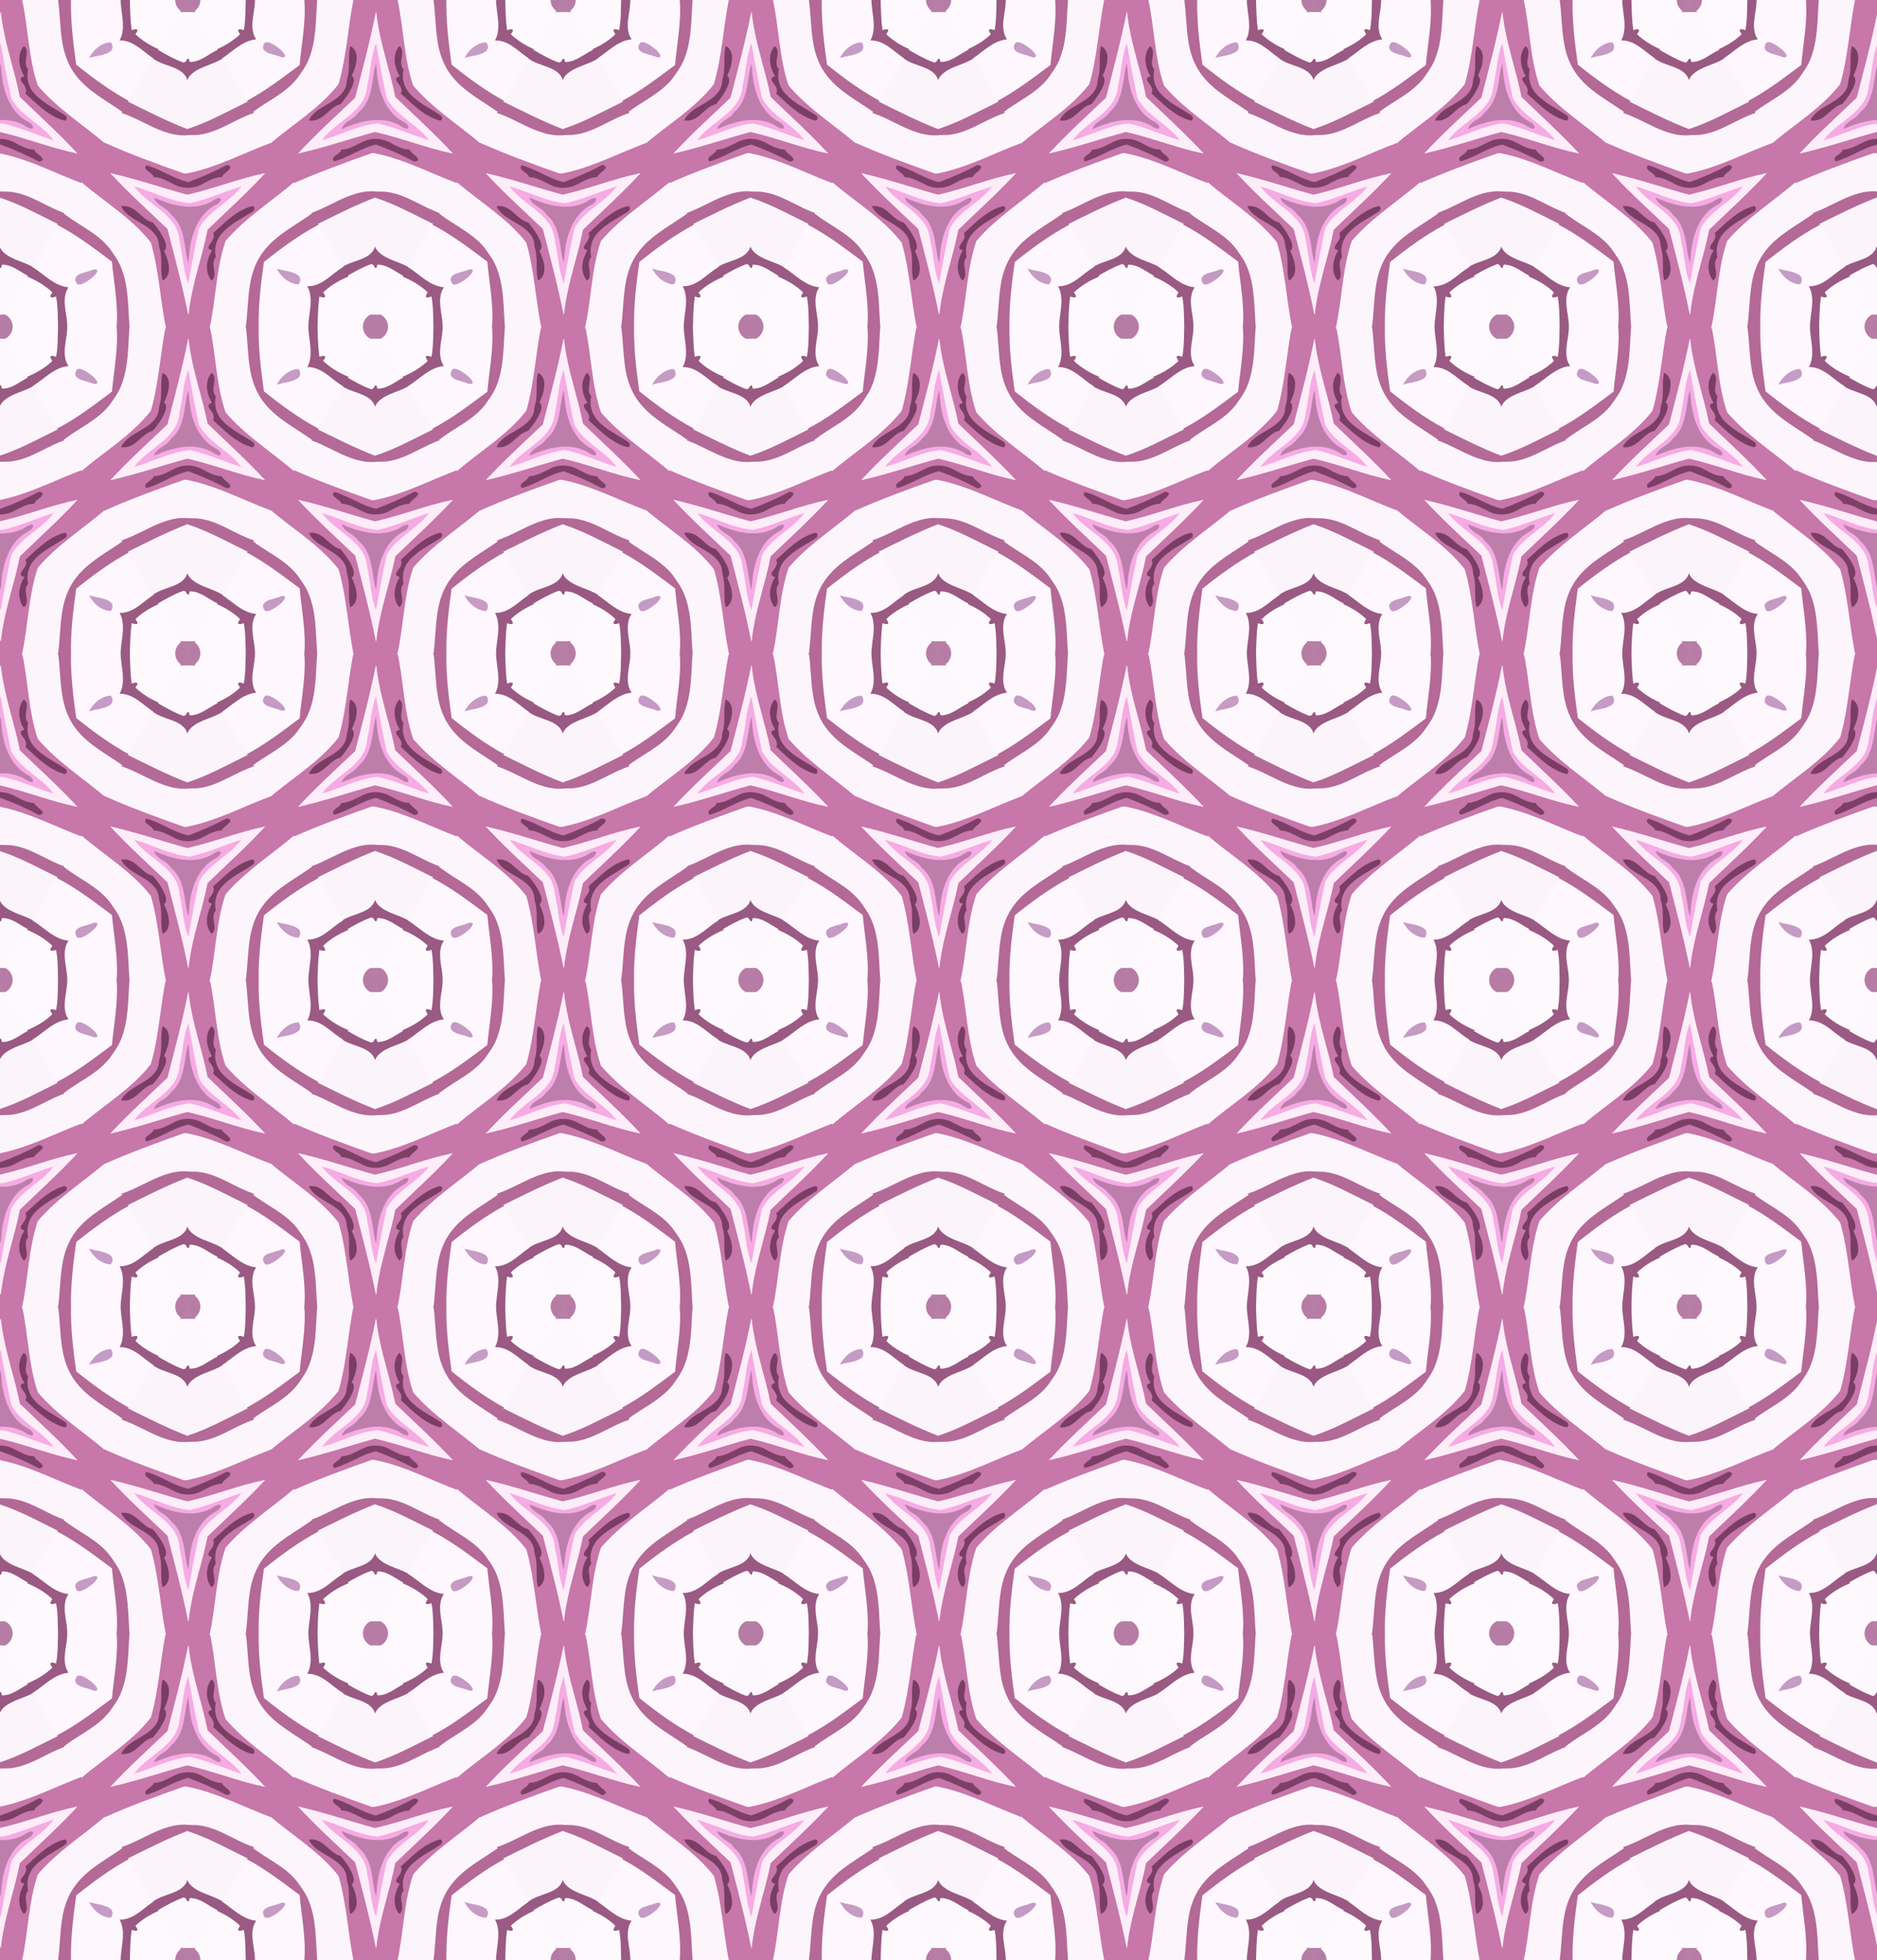 <?xml version="1.0" encoding="UTF-8"?>
<svg width="800pt" height="835.22pt" version="1.1" viewBox="0 0 800 835.22" xmlns="http://www.w3.org/2000/svg" xmlns:xlink="http://www.w3.org/1999/xlink">
<rect x="0" y="0" width="800" height="835.22" fill="#333333" stroke="none"/>
<defs>
<clipPath id="w">
<rect x="80" y="-696.02" width="800" height="835.22" fill="#0f0" opacity=".466"/>
</clipPath>
</defs>
<g transform="translate(-80 696.02)" clip-path="url(#w)">
<g id="a" transform="matrix(.582 0 0 .582 -.576 -.539)">
<path d="m137.84-0.111c-1.728 3.482-3.434 6.973-5.131 10.471 3.859-0.108 7.721-0.124 11.58-0.021-1.723-3.533-3.45-7.063-5.189-10.588-0.374 0.093-1.037-0.186-1.26 0.139z" fill="#b77fa6"/>
<path d="m135.8 9.791c-1.21 0.228-2.975-0.562-3.457 0.997-5.863 8.685-10.618 18.043-15.843 27.114 6.073 3.46 12.162 7.115 18.83 9.285 1.777 0.157 2.536-1.794 3.418-2.918 0.708 0.833 0.03 2.887 1.582 2.531 7.123-0.011 12.716-5.076 18.725-8.18 1.645-0.377 1.489-1.283 0.481-2.481-4.961-8.893-9.879-17.821-15.518-26.308-2.739-0.068-5.478-0.082-8.217-0.041z" fill="#fdf8fd"/>
<path d="m160.06 37.564c-6.386 2.964-11.96 8.45-19.307 8.732-1.679 0.461-0.68-2.241-2.041-2.546-1.318 0.729-1.565 3.28-3.547 2.912-6.483-2.303-12.474-5.759-18.412-9.19-1.352 2.21-2.692 4.426-4.014 6.654 6.729 5.26 16.259 5.212 22.48 11.227 1.605 1.63 2.506 3.856 2.846 6.123 1.177-5.191 5.987-8.354 10.573-10.319 5.182-2.366 10.814-3.873 15.63-7.015-1.328-2.23-2.662-4.456-4.004-6.678l-0.205 0.1z" fill="#995982"/>
<path d="m112.85 43.936c-6.119 10.623-12.201 21.268-18.303 31.9 14.375 7.056 28.672 14.484 43.658 20.092 15.479-4.978 29.688-13.026 44.26-20.1-6.193-10.681-12.285-21.42-18.451-32.117-7.221 4.772-16.548 5.707-23.021 11.697-1.223 1.179-2.211 2.613-2.828 4.199-1.306-5.178-6.476-7.904-11.105-9.608-4.766-1.884-9.958-3.089-14.068-6.309l-0.125 0.217-0.016 0.028z" fill="#fbf4fb"/>
<path d="m182.01 75.496c-14.437 7.019-28.542 14.986-43.873 19.928-14.857-5.719-29.062-12.975-43.33-20.02-1.752 2.842-3.454 5.718-4.963 8.697 13.966 4.624 26.19 14.111 41.013 16.14 3.539 0.579 7.126 0.206 10.666 0.059 11.028 0.399 21.134-4.877 30.703-9.693 4.862-2.431 9.751-4.841 14.943-6.504-1.559-2.955-3.211-5.86-4.955-8.709l-0.205 0.102z" fill="#b46a97"/>
<path d="m89.982 83.838c-4.144 7.384-8.913 14.418-12.674 22.016 19.253 8.583 39.096 15.826 58.973 22.773 18.355-3.072 35.229-11.327 52.319-18.299 3.669-1.519 7.355-3.001 11.073-4.395-3.997-7.567-8.233-15.005-12.754-22.273-13.616 4.375-25.319 13.882-39.732 15.862-3.326 0.51-6.721 0.078-10.044 0.518-11.465 0.47-22.02-4.928-32.026-9.856-4.903-2.411-9.838-4.801-15.033-6.528l-0.102 0.182z" fill="#fdf5fc"/>
<path d="m77.434 105.61c-5.553 9.792-11.676 19.261-16.918 29.225 16.467 14.2 35.641 25.523 49.454 42.61 1.872 1.941 1.824 4.856 2.647 7.295 4.484 18.591 5.636 37.777 9.419 56.515h32.916c4.718-21.08 4.674-43.105 11.672-63.684 14.377-16.708 33.192-28.566 49.854-42.746-5.296-9.994-11.356-19.555-17.047-29.328-19.314 7.181-37.777 17.006-57.952 21.633-1.952 0.24-3.998 1.235-5.919 0.747-19.552-6.91-39.068-13.997-58.014-22.462l-0.111 0.195zm90.154 16.725c0.885 0.093 2.255 0.832 1.314 1.836-1.685 2.209-4.495 3.413-5.822 5.926-5.6 0.2-10.424 3.274-15.274 5.714-6.027 3.026-13.4 2.804-19.32-0.377-4.583-2.378-9.26-5.081-14.559-5.331-1.14-2.841-4.721-3.639-6.068-6.295-0.215-1.602 1.454-1.228 2.381-0.764 9.813 3.262 18.526 9.567 28.715 11.725 9.653-3.538 19.105-7.647 28.154-12.531l0.245 0.05 0.234 0.048zm24.424 8.082c-12.638 13.362-26.351 25.696-39.477 38.529-3.991 20.212-11.369 39.718-13.707 60.268-4.06-20.514-9.527-40.75-14.797-60.961-13.75-13.093-27.862-25.837-40.826-39.727 18.559 4.239 36.585 10.518 54.949 15.453 18.828-4.178 36.811-11.514 55.674-15.506-0.605 0.648-1.211 1.296-1.816 1.943zm-100.5 21.875c5.439-0.176 9.501 3.973 13.229 7.33 2.315 2.063 4.924 3.986 8.003 4.684 3.703 4.676 7.53 9.563 9.164 15.387 0.466 1.71 0.302 3.957-1.516 4.805 2.605 4.965 4.617 10.718 3.47 16.367-0.448 1.959-1.675 3.783-3.488 4.711-1.746-7.928 0.437-16.437-2.391-24.232 0.173-5.569-3.312-10.506-7.699-13.62-5.909-4.585-13.433-7.153-18.307-12.968-0.502-0.711-1.387-1.749-1.395-2.418 0.309-0.025 0.618-0.04 0.928-0.045zm94.289 0.045c1.728 0.228 0.917 2.927-0.409 3.251-8.094 5.374-17.529 9.443-23.52 17.409-3.456 4.541-4.577 10.584-3.366 16.121-2.74 3.019-1.43 7.405-1.043 10.993 0.241 1.902 0.249 4.253-1.449 5.521-4.069-5.092-3.531-12.303-0.982-17.929 0.585-1.354 1.306-2.645 2.094-3.891-1.1-0.237-3.328-0.449-2.947-2.08 1.221-2.891 4.421-5.273 3.865-8.74-0.158-0.768-0.746-1.474 0.331-1.888 8.202-7.419 16.346-15.953 27.426-18.767z" fill="#c777aa"/>
<path d="m166.95 121.75c-9.032 4.877-18.464 8.986-28.098 12.518-10.774-2.44-19.875-9.323-30.471-12.312-1.345 0.655-1.292 2.444-0.174 3.281 1.705 1.829 4.476 2.828 5.344 5.328 5.929 0.173 10.927 3.532 16.12 5.965 6.147 2.897 13.543 2.441 19.458-0.811 4.46-2.407 9.082-5.005 14.287-5.152 1.281-2.872 4.735-3.942 6.201-6.689 0.57-1.546-1.625-2.067-2.668-2.127z" fill="#7d3f67"/>
<path d="m194.5 127.82c-19.141 3.953-37.338 11.421-56.396 15.656-18.829-5.152-37.324-11.536-56.387-15.812 13.264 14.343 27.78 27.442 41.918 40.902 5.364 20.784 10.948 41.539 15.115 62.587 0.639 0.591 0.499-2.509 0.766-3.464 2.519-19.928 9.608-38.904 13.492-58.568 14.19-13.715 28.86-26.963 42.266-41.465-0.258 0.055-0.516 0.109-0.773 0.164zm-93.371 10.672c12.943 3.927 25.237 10.509 38.873 11.775 12.516-2.645 24.168-8.114 36.34-11.902-8.483 10.652-22.056 16.255-29.219 28.107-1.738 2.556-1.619 5.813-2.429 8.714-2.124 10.437-4.135 20.904-5.947 31.403-3.291-9.531-3.421-19.823-5.857-29.589-0.314-7.59-4.704-14.339-10.216-19.295-7.142-6.706-15.907-11.624-22.06-19.364 0.171 0.05 0.342 0.1 0.514 0.15z" fill="#fcedf8"/>
<path d="m60.613 134.64c-4.422 7.684-9.557 14.99-13.092 23.154 11.048 8.605 24.665 14.201 33.451 25.461 3.347 4.724 6.816 9.46 8.736 14.977 5.146 13.741 4.515 28.616 5.69 43.013h27.146c-4.22-20.796-5.146-42.246-11.059-62.693-13.876-17.913-33.735-29.521-50.685-44.14-0.098-0.129-0.125 0.152-0.188 0.228z" fill="#fdf5fc"/>
<path d="m216 134.57c-16.667 14.174-35.519 26.037-49.838 42.793-7.03 20.638-6.985 42.761-11.723 63.889h26.92c2.268-15.38 0.981-31.55 7.208-46.118 4.282-10.042 12.328-17.958 21.196-24.1 6.464-4.591 13.297-8.634 19.748-13.243-4.08-7.997-8.644-15.728-13.289-23.408l-0.191 0.161-0.031 0.026z" fill="#fdf5fc"/>
<path d="m176.96 137.64c-12.427 3.794-24.289 9.421-37.029 12.125-14.255-1.398-27.005-8.512-40.65-12.344 7.994 11.037 21.644 16.408 29.197 27.797 2.516 3.727 3.71 8.195 4.056 12.605 2.533 10.097 2.451 20.865 6.394 30.624 2.344-13.437 4.837-26.878 7.761-40.184 5.246-9.974 15.342-15.718 23.55-22.926 2.759-2.382 5.308-5.016 7.492-7.939-0.257 0.081-0.513 0.161-0.77 0.242zm-15.191 8.762c1.03 0.568-0.297 1.921-0.775 2.504-1.635 1.771-4.119 2.255-5.894 3.866-8.833 6.411-13.362 17.087-15.152 27.563-0.637 3.546-1.008 7.137-1.21 10.733-2.178-9.636-2.115-20.232-7.837-28.698-1.252-2.029-3.141-3.558-4.706-5.279-2.884-4.567-9.209-5.643-11.57-10.615 10.439 4.525 22.141 7.987 33.545 5.441 4.152-0.862 7.946-2.856 11.506-5.07 0.668-0.242 1.37-0.516 2.094-0.445z" fill="#f5abe3"/>
<path d="m113.96 146.1c1.593 4.643 6.865 6.14 10.115 9.27 1.335 1.238 2.133 2.908 3.635 3.953 5.925 5.791 7.64 14.344 8.852 22.23 0.728 3.985 1.007 8.13 2.42 11.939 0.516-5.01 0.716-10.084 1.838-15.031 1.988-10.052 6.848-20.208 15.61-26.017 1.96-1.336 4.484-2.038 5.746-4.232 0.697-0.746 0.755-2.454-0.632-2.328-2.959 0.226-5.025 2.715-7.757 3.635-9.692 4.379-20.876 2.992-30.656-0.3-3.192-1.048-6.287-2.303-9.358-3.659 0.062 0.18 0.125 0.359 0.188 0.539z" fill="#bd7eac"/>
<path d="m91.029 151.8c-1.329-0.184-1.415 0.449-0.684 1.416 3.417 5.78 9.922 8.524 15.346 12.006 5.126 3.095 10.622 7.271 11.584 13.6 0.089 1.773 0.395 3.457 0.954 5.143 1.736 7.331-0.04 15.019 1.798 22.342 3.707-1.513 5.013-5.889 4.657-9.582-0.236-4.232-1.776-8.399-3.581-12.092 2.33-1.651 1.498-4.972 0.623-7.197-2.074-5.008-5.305-9.509-8.783-13.6-7.681-1.746-11.36-10.511-19.215-11.877-0.891-0.152-1.797-0.204-2.699-0.16z" fill="#7a3d65"/>
<path d="m185.64 151.84c-8.976 2.325-16.299 8.453-22.959 14.638-1.885 1.735-3.765 3.468-5.668 5.178 1.659 2.788-0.573 5.67-2.18 7.878-0.847 1.041-2.003 3.048-0.388 3.972 0.456 0.473 1.818 0.376 1.748 0.865-3.549 5.859-5.26 13.705-1.685 19.949 0.569 0.653 1.139 2.589 2.041 1.516 2.462-2.313 1.29-6.034 0.98-8.932-0.379-2.579-0.508-5.657 1.51-7.635-1.463-6.223 0.229-12.944 4.565-17.653 6.327-7.13 15.293-10.955 23.007-16.265 0.995-1.116 1.019-3.635-0.971-3.512z" fill="#7a3d65"/>
<path d="m47.615 157.59c-1.667 2.789-3.339 5.574-5.018 8.355 14.279 7.393 27.033 17.267 39.896 26.818 1.465 16.128 4.834 32.23 3.314 48.484h10.09c-1.212-14.969-0.512-30.559-6.32-44.715-2.032-5.113-5.347-9.545-8.527-13.978-8.845-11.081-22.324-16.654-33.291-25.203l-0.13 0.214-0.015 0.025z" fill="#b46997"/>
<path d="m229.04 157.51c-11.893 8.516-25.546 15.221-34.709 26.987-5.863 7.359-9.082 16.462-10.414 25.701-1.606 10.294-1.565 20.759-3.068 31.057h10.1c-0.417-16.162 1.549-32.243 3.781-48.217 12.499-10.007 25.474-19.557 39.643-27.098-1.708-2.859-3.411-5.72-5.111-8.584l-0.205 0.143-0.016 0.011z" fill="#b46997"/>
<path d="m42.736 165.72c-6.322 10.239-11.999 20.856-18.154 31.193 7.933 4.89 14.566 12.48 24.008 14.492 0.465 0.316 2.267-0.103 1.412 0.795-3.554 6.35-1.85 13.873-0.883 20.655 0.409 2.791 0.725 5.573 0.606 8.396h36.586c1.523-16.338-1.879-32.544-3.342-48.754-12.936-9.604-25.758-19.542-40.109-26.977l-0.123 0.199zm27.9 32.859c1.161-0.257 1.459 1.001 0.742 1.714-2.614 3.596-6.426 6.296-10.484 8.046-1.195 0.483-3.118 0.903-3.606-0.734-1.139-1.61-0.751-4.022 1.127-4.904 3.565-2.06 7.834-2.458 11.586-4.076 0.211-0.027 0.422-0.042 0.635-0.045z" fill="#fef7fd"/>
<path d="m233.91 165.62c-14.167 7.563-27.138 17.127-39.645 27.146-2.243 16.059-4.234 32.235-3.812 48.482h36.836c-0.208-9.136 3.427-18.427 0.661-27.463-0.295-0.958-0.671-1.891-1.124-2.785 7.585-0.083 13.689-5.242 19.348-9.674 2.014-1.563 4.056-3.098 6.242-4.414-6.077-10.483-11.668-21.258-18.303-31.404l-0.203 0.111zm-28.707 32.986c4.604 1.288 9.752 1.397 13.756 4.275 1.823 1.279 1.673 3.974 0.445 5.66-5.635 0.01-10.364-3.982-13.58-8.285-0.179-0.402-1.777-2.222-0.621-1.65z" fill="#fef7fd"/>
<path d="m24.705 196.7c-1.416 2.346-2.698 4.766-3.994 7.178 6.53 2.757 12.836 6.316 17.982 11.234-0.64 1.02-2.005 2.723-0.805 3.814 1.187 0.617 2.59 0.072 3.793-0.227 1.284 7.439 1.107 15.019 1.315 22.547h7.229c0.42-8.682-3.541-17.381-1.023-25.932 0.437-1.43 1.116-2.779 1.939-4.025-10.45-0.996-17.642-9.405-26.086-14.674-0.198-0.249-0.265-0.139-0.35 0.084z" fill="#9a5a83"/>
<path d="m251.95 196.62c-7.474 4.484-13.465 11.915-22.33 13.61-1.18 0.23-2.385 0.28-3.584 0.293 3.714 6.73 2.363 14.659 1.404 21.891-0.381 2.931-0.699 5.88-0.648 8.84h7.225c0.212-7.525 0.29-15.082 1.277-22.545 1.285 0.285 3.261 1.131 4.209-0.209 0.392-1.243-0.592-2.403-1.209-3.389 5.202-4.893 11.453-8.528 18.033-11.215-1.369-2.481-2.712-4.974-4.158-7.41l-0.213 0.131-6e-3 4e-3z" fill="#9a5a83"/>
<path d="m70.309 198.09c-1.834 0.347-3.53 1.342-5.398 1.69-2.928 0.964-6.594 1.417-8.432 4.191-0.876 1.73 0.054 3.917 1.353 5.115 2.587 0.691 5.056-1.129 7.197-2.347 2.722-1.934 5.769-3.964 7.197-7.093 0.413-1.268-0.908-1.7-1.918-1.557z" fill="#c59ac4"/>
<path d="m203.96 198.14c2.754 5.065 7.456 9.454 13.193 10.732 1.081 0.082 2.729 0.701 3.053-0.758 1.154-1.912 0.747-4.591-1.185-5.83-4.551-3.051-10.308-2.908-15.344-4.689l0.283 0.545z" fill="#c69bc5"/>
<path d="m20.848 203.63c-5.702 9.193-10.986 18.635-16.223 28.1 3.42 1.703 5.564 5.675 5.074 9.521h33.797c-0.207-7.739-0.03-15.541-1.414-23.189-1.259 0.23-3.147 1.308-4.148 0.135-0.264-1.258 1.256-2.349 1.256-3.297-5.209-5.027-11.598-8.651-18.229-11.455l-0.113 0.186z" fill="#fef9fd"/>
<path d="m255.87 203.54c-6.675 2.745-13.004 6.495-18.242 11.496 0.55 0.99 1.977 2.313 1.215 3.481-1.288 0.526-2.709-0.146-3.977-0.459-1.056 7.683-1.142 15.453-1.355 23.193h33.801c-0.505-3.85 1.617-7.77 5.055-9.541-5.066-9.625-10.839-18.849-16.293-28.256l-0.203 0.086z" fill="#fef9fd"/>
<path d="m4.746 231.51c-1.503 2.642-3.328 5.119-4.996 7.627-0.575 2.111 0.677 2.396 2.5 2.109h7.951c0.48-4.019-1.717-8.123-5.326-9.953l-0.128 0.215-0.001 2e-3z" fill="#b77ca5"/>
<path d="m271.91 231.41c-3.485 1.878-5.583 5.911-5.096 9.844h10.438c0.237-1.499-0.098-2.814-1.208-3.882-1.39-1.976-2.712-4.001-3.917-6.096l-0.212 0.132-4e-3 3e-3z" fill="#b77ca5"/>
</g>
<use id="b" transform="translate(160)" width="100%" height="100%" xlink:href="#a"/>
<use id="e" transform="translate(320)" width="100%" height="100%" xlink:href="#a"/>
<use id="d" transform="translate(320)" width="100%" height="100%" xlink:href="#b"/>
<use id="c" transform="translate(640)" width="100%" height="100%" xlink:href="#a"/>
<use id="k" transform="translate(640)" width="100%" height="100%" xlink:href="#b"/>
<use id="j" transform="matrix(1 0 0 -1 80 139.2)" width="100%" height="100%" xlink:href="#a"/>
<use id="i" transform="matrix(1 0 0 -1 80 139.2)" width="100%" height="100%" xlink:href="#b"/>
<use id="h" transform="matrix(1 0 0 -1 80 139.2)" width="100%" height="100%" xlink:href="#e"/>
<use id="g" transform="matrix(1 0 0 -1 80 139.2)" width="100%" height="100%" xlink:href="#d"/>
<use id="f" transform="matrix(1 0 0 -1 80 139.2)" width="100%" height="100%" xlink:href="#c"/>
<use id="v" transform="matrix(1 0 0 -1 0 4.3896e-5)" width="100%" height="100%" xlink:href="#a"/>
<use id="u" transform="matrix(1 0 0 -1 0 4.3896e-5)" width="100%" height="100%" xlink:href="#b"/>
<use id="t" transform="matrix(1 0 0 -1 0 4.3896e-5)" width="100%" height="100%" xlink:href="#e"/>
<use id="s" transform="matrix(1 0 0 -1 0 4.3896e-5)" width="100%" height="100%" xlink:href="#d"/>
<use id="r" transform="matrix(1 0 0 -1 0 4.3896e-5)" width="100%" height="100%" xlink:href="#c"/>
<use id="q" transform="matrix(1 0 0 -1 0 4.3896e-5)" width="100%" height="100%" xlink:href="#k"/>
<use id="p" transform="matrix(1 0 0 -1 0 4.3896e-5)" width="100%" height="100%" xlink:href="#j"/>
<use id="o" transform="matrix(1 0 0 -1 0 4.3896e-5)" width="100%" height="100%" xlink:href="#i"/>
<use id="n" transform="matrix(1 0 0 -1 0 4.3896e-5)" width="100%" height="100%" xlink:href="#h"/>
<use id="m" transform="matrix(1 0 0 -1 0 4.3896e-5)" width="100%" height="100%" xlink:href="#g"/>
<use id="l" transform="matrix(1 0 0 -1 0 4.3896e-5)" width="100%" height="100%" xlink:href="#f"/>
<use transform="translate(0 -278.41)" width="100%" height="100%" xlink:href="#a"/>
<use transform="translate(0 -278.41)" width="100%" height="100%" xlink:href="#b"/>
<use transform="translate(0 -278.41)" width="100%" height="100%" xlink:href="#e"/>
<use transform="translate(0 -278.41)" width="100%" height="100%" xlink:href="#d"/>
<use transform="translate(0 -278.41)" width="100%" height="100%" xlink:href="#c"/>
<use transform="translate(0 -278.41)" width="100%" height="100%" xlink:href="#k"/>
<use transform="translate(0 -278.41)" width="100%" height="100%" xlink:href="#j"/>
<use transform="translate(0 -278.41)" width="100%" height="100%" xlink:href="#i"/>
<use transform="translate(0 -278.41)" width="100%" height="100%" xlink:href="#h"/>
<use transform="translate(0 -278.41)" width="100%" height="100%" xlink:href="#g"/>
<use transform="translate(0 -278.41)" width="100%" height="100%" xlink:href="#f"/>
<use transform="translate(0 -278.41)" width="100%" height="100%" xlink:href="#v"/>
<use transform="translate(0 -278.41)" width="100%" height="100%" xlink:href="#u"/>
<use transform="translate(0 -278.41)" width="100%" height="100%" xlink:href="#t"/>
<use transform="translate(0 -278.41)" width="100%" height="100%" xlink:href="#s"/>
<use transform="translate(0 -278.41)" width="100%" height="100%" xlink:href="#r"/>
<use transform="translate(0 -278.41)" width="100%" height="100%" xlink:href="#q"/>
<use transform="translate(0 -278.41)" width="100%" height="100%" xlink:href="#p"/>
<use transform="translate(0 -278.41)" width="100%" height="100%" xlink:href="#o"/>
<use transform="translate(0 -278.41)" width="100%" height="100%" xlink:href="#n"/>
<use transform="translate(0 -278.41)" width="100%" height="100%" xlink:href="#m"/>
<use transform="translate(0 -278.41)" width="100%" height="100%" xlink:href="#l"/>
<use transform="translate(0 -556.82)" width="100%" height="100%" xlink:href="#a"/>
<use transform="translate(0 -556.82)" width="100%" height="100%" xlink:href="#b"/>
<use transform="translate(0 -556.82)" width="100%" height="100%" xlink:href="#e"/>
<use transform="translate(0 -556.82)" width="100%" height="100%" xlink:href="#d"/>
<use transform="translate(0 -556.82)" width="100%" height="100%" xlink:href="#c"/>
<use transform="translate(0 -556.82)" width="100%" height="100%" xlink:href="#k"/>
<use transform="translate(0 -556.82)" width="100%" height="100%" xlink:href="#j"/>
<use transform="translate(0 -556.82)" width="100%" height="100%" xlink:href="#i"/>
<use transform="translate(0 -556.82)" width="100%" height="100%" xlink:href="#h"/>
<use transform="translate(0 -556.82)" width="100%" height="100%" xlink:href="#g"/>
<use transform="translate(0 -556.82)" width="100%" height="100%" xlink:href="#f"/>
<use transform="translate(0 -556.82)" width="100%" height="100%" xlink:href="#v"/>
<use transform="translate(0 -556.82)" width="100%" height="100%" xlink:href="#u"/>
<use transform="translate(0 -556.82)" width="100%" height="100%" xlink:href="#t"/>
<use transform="translate(0 -556.82)" width="100%" height="100%" xlink:href="#s"/>
<use transform="translate(0 -556.82)" width="100%" height="100%" xlink:href="#r"/>
<use transform="translate(0 -556.82)" width="100%" height="100%" xlink:href="#q"/>
<use transform="translate(0 -556.82)" width="100%" height="100%" xlink:href="#p"/>
<use transform="translate(0 -556.82)" width="100%" height="100%" xlink:href="#o"/>
<use transform="translate(0 -556.82)" width="100%" height="100%" xlink:href="#n"/>
<use transform="translate(0 -556.82)" width="100%" height="100%" xlink:href="#m"/>
<use transform="translate(0 -556.82)" width="100%" height="100%" xlink:href="#l"/>
</g>
</svg>
